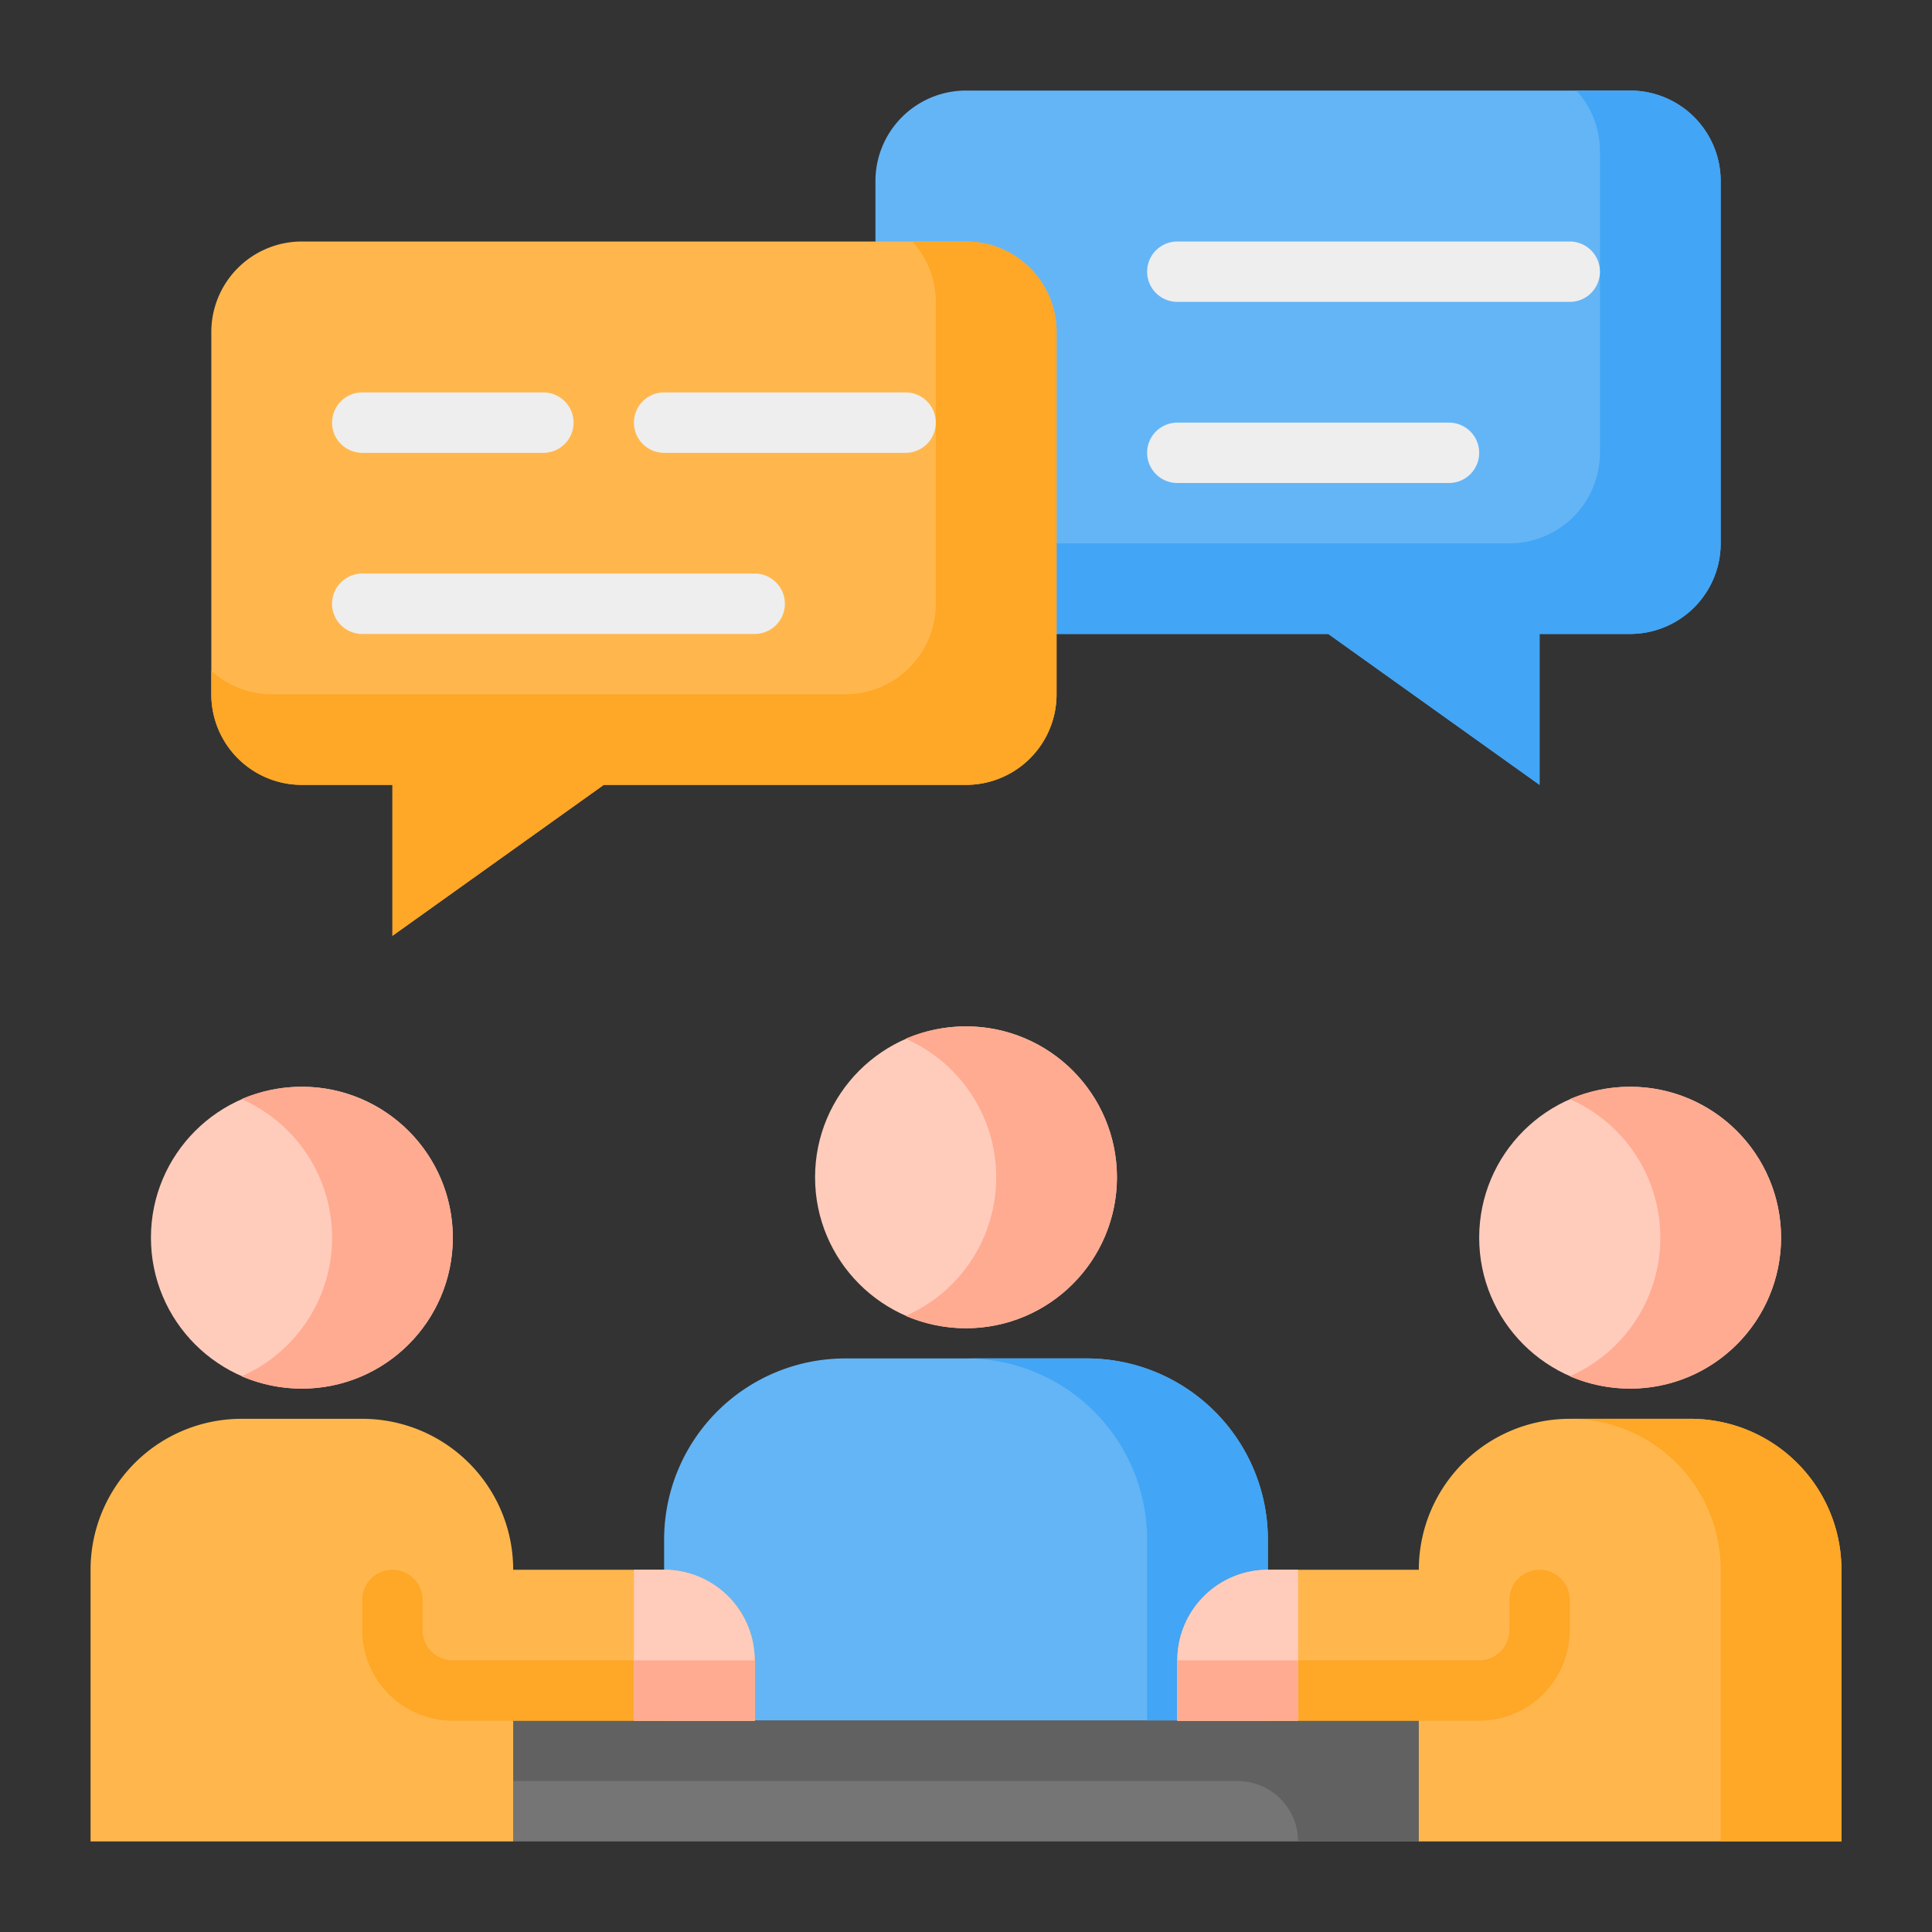 <svg viewBox="0 0 64 64" xmlns="http://www.w3.org/2000/svg"><rect x="0" y="0" width="64" height="64" fill="#333333" stroke="none"/><g id="_23-Discussion" data-name="23-Discussion"><path d="m36 45h-8a6 6 0 0 0 -6 6v6h20v-6a6 6 0 0 0 -6-6z" fill="#64b5f6"/><path d="m36 45h-4a6 6 0 0 1 6 6v6h4v-6a6 6 0 0 0 -6-6z" fill="#42a5f5"/><circle cx="32" cy="39" fill="#ffccbc" r="5"/><circle cx="10" cy="41" fill="#ffccbc" r="5"/><path d="m17 57h30v4h-30z" fill="#757575"/><path d="m17 57v2h24a2 2 0 0 1 2 2h4v-4z" fill="#616161"/><path d="m32 3h22a3 3 0 0 1 3 3v12a3 3 0 0 1 -3 3h-3v5l-7-5h-12a3 3 0 0 1 -3-3v-12a3 3 0 0 1 3-3z" fill="#64b5f6"/><path d="m54 3h-1.779a2.977 2.977 0 0 1 .779 2v10a3 3 0 0 1 -3 3h-21a3 3 0 0 0 3 3h12l7 5v-5h3a3 3 0 0 0 3-3v-12a3 3 0 0 0 -3-3z" fill="#42a5f5"/><path d="m52 10h-13a1 1 0 0 1 0-2h13a1 1 0 0 1 0 2z" fill="#eee"/><path d="m48 16h-9a1 1 0 0 1 0-2h9a1 1 0 0 1 0 2z" fill="#eee"/><path d="m32 8h-22a3 3 0 0 0 -3 3v12a3 3 0 0 0 3 3h3v5l7-5h12a3 3 0 0 0 3-3v-12a3 3 0 0 0 -3-3z" fill="#ffb74d"/><path d="m32 8h-1.779a2.977 2.977 0 0 1 .779 2v10a3 3 0 0 1 -3 3h-19a2.977 2.977 0 0 1 -2-.779v.779a3 3 0 0 0 3 3h3v5l7-5h12a3 3 0 0 0 3-3v-12a3 3 0 0 0 -3-3z" fill="#ffa726"/><g fill="#eee"><path d="m30 15h-8a1 1 0 0 1 0-2h8a1 1 0 0 1 0 2z"/><path d="m18 15h-6a1 1 0 0 1 0-2h6a1 1 0 0 1 0 2z"/><path d="m25 21h-13a1 1 0 0 1 0-2h13a1 1 0 0 1 0 2z"/></g><path d="m12 47h-4a5 5 0 0 0 -5 5v9h14v-9a5 5 0 0 0 -5-5z" fill="#ffb74d"/><path d="m22 52h-10v2a3 3 0 0 0 3 3h10v-2a3 3 0 0 0 -3-3z" fill="#ffb74d"/><path d="m14 54v-1a1 1 0 0 0 -1-1 1 1 0 0 0 -1 1v1a3 3 0 0 0 3 3h10v-2h-10a1 1 0 0 1 -1-1z" fill="#ffa726"/><path d="m22 52h-1v5h4v-2a3 3 0 0 0 -3-3z" fill="#ffccbc"/><path d="m21 55h4v2h-4z" fill="#ffab91"/><circle cx="54" cy="41" fill="#ffccbc" r="5"/><path d="m37 39a5.002 5.002 0 0 1 -5 5 5.106 5.106 0 0 1 -2-.41 5.011 5.011 0 0 0 0-9.18 5.106 5.106 0 0 1 2-.41 5.002 5.002 0 0 1 5 5z" fill="#ffab91"/><path d="m15 41a5.002 5.002 0 0 1 -5 5 5.106 5.106 0 0 1 -2-.41 5.011 5.011 0 0 0 0-9.18 5.106 5.106 0 0 1 2-.41 5.002 5.002 0 0 1 5 5z" fill="#ffab91"/><path d="m59 41a5.002 5.002 0 0 1 -5 5 5.106 5.106 0 0 1 -2-.41 5.011 5.011 0 0 0 0-9.18 5.106 5.106 0 0 1 2-.41 5.002 5.002 0 0 1 5 5z" fill="#ffab91"/><path d="m52 47h4a5 5 0 0 1 5 5v9h-14v-9a5 5 0 0 1 5-5z" fill="#ffb74d"/><path d="m56 47h-4a5 5 0 0 1 5 5v9h4v-9a5 5 0 0 0 -5-5z" fill="#ffa726"/><path d="m42 52h10v2a3 3 0 0 1 -3 3h-10v-2a3 3 0 0 1 3-3z" fill="#ffb74d"/><path d="m50 54v-1a1 1 0 0 1 1-1 1 1 0 0 1 1 1v1a3 3 0 0 1 -3 3h-10v-2h10a1 1 0 0 0 1-1z" fill="#ffa726"/><path d="m42 52h1v5h-4v-2a3 3 0 0 1 3-3z" fill="#ffccbc"/><path d="m39 55h4v2h-4z" fill="#ffab91"/></g></svg>